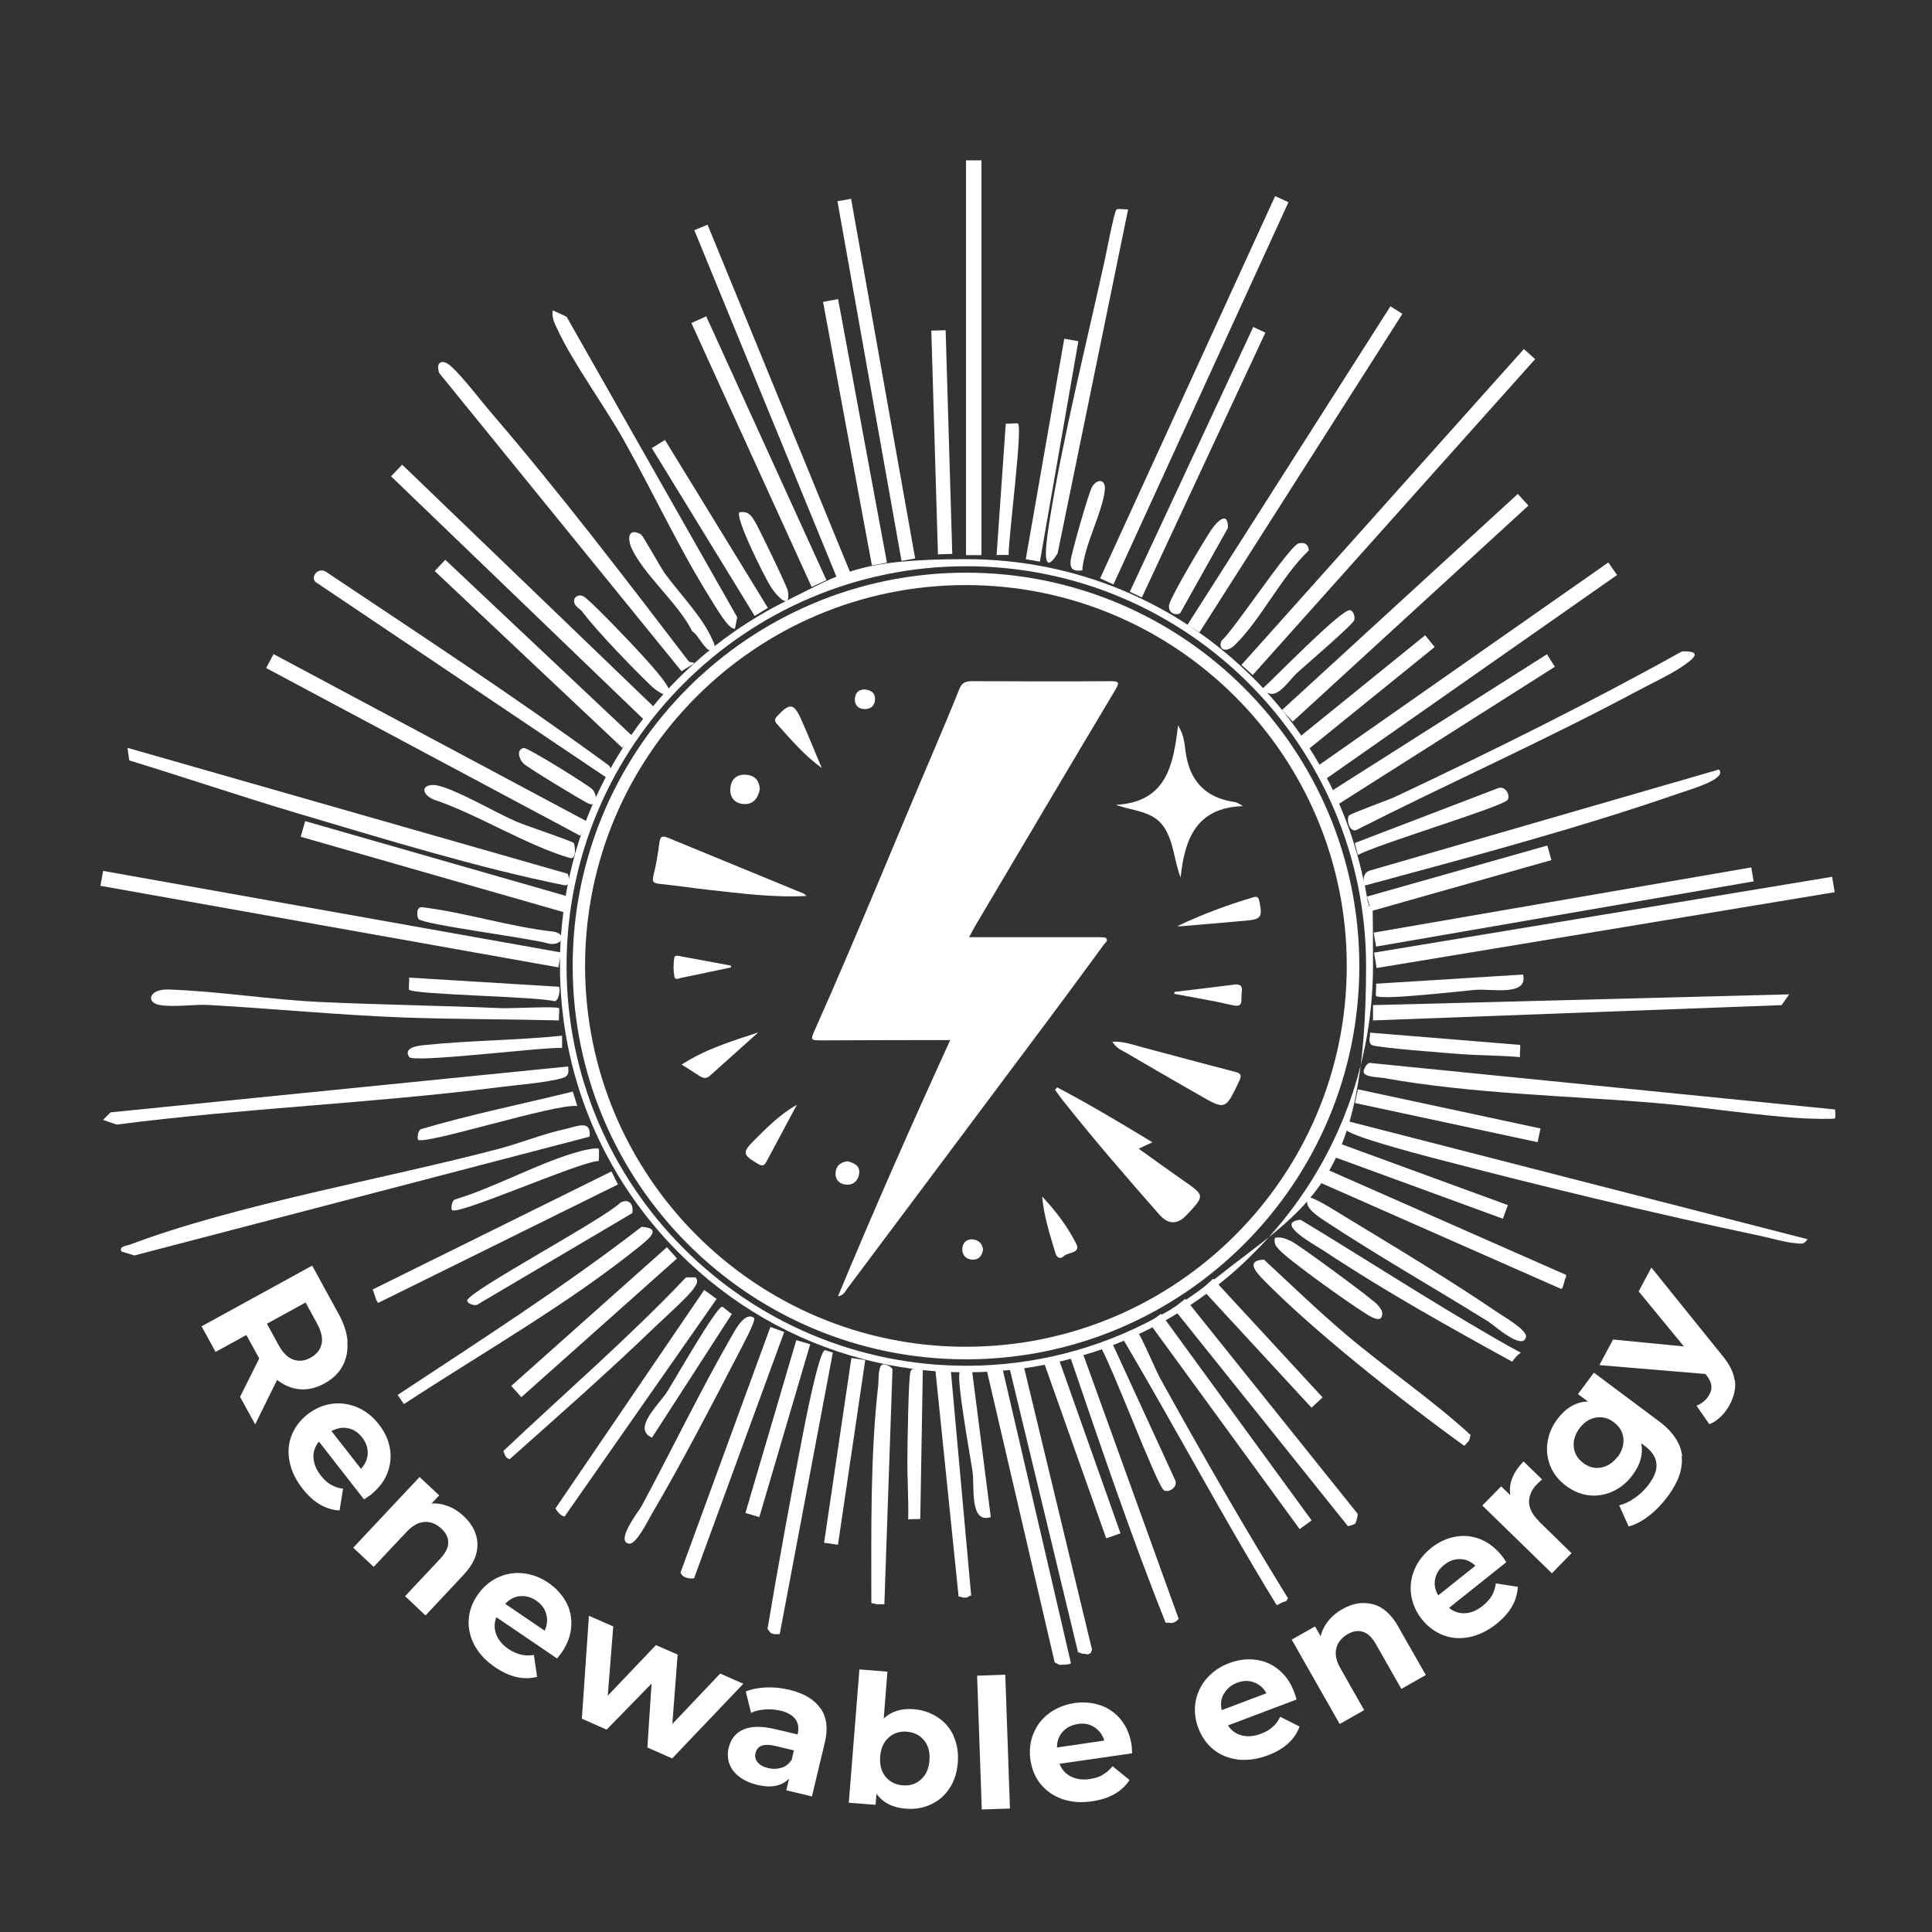 <?xml version="1.0" encoding="UTF-8"?>
<svg xmlns="http://www.w3.org/2000/svg" version="1.1" viewBox="0 0 1200 1200">
  <rect x="0" y="0" width="1200" height="1200" fill="#333333" stroke="none"/>
  <defs>
    <style>
      .cls-1 {
        fill: #fff;
      }
    </style>
  </defs>
  <!-- Generator: Adobe Illustrator 28.6.0, SVG Export Plug-In . SVG Version: 1.2.0 Build 709)  -->
  <g>
    <g id="_Шар_1" data-name="Шар_1">
      <g>
        <path class="cls-1" d="M849.6,560.8h0c-.1-1.1-.3-2.2-.5-3.2-.4-2.6-.9-5.1-1.4-7.6h0c-.2-1.2-.5-2.3-.8-3.5h0c-3.5-16.2-8.5-31.9-15-47-1.2-2.8-2.5-5.7-3.9-8.5-1.2-2.6-2.5-5.1-3.8-7.6-1.5-2.8-3-5.6-4.6-8.4-2-3.5-4.1-7-6.3-10.4-1.7-2.7-3.4-5.3-5.2-7.9-3-4.4-6.3-8.8-9.6-13h0c-.6-.9-1.3-1.6-1.9-2.4-3.1-3.8-6.3-7.5-9.6-11.2-.8-.9-1.6-1.8-2.5-2.7-1.9-2.1-3.9-4.1-5.9-6.1-47.7-47.7-111.2-74-178.6-74s-76.9,8.8-111,25.6h0c-.3.1-.6.3-.8.4,0,0,0,0,0,0-15.6,7.7-30.4,17.1-44.3,28-1,.8-2,1.6-3,2.4-6.7,5.5-13.2,11.3-19.4,17.5-2.1,2.1-4.1,4.2-6.1,6.3-1.1,1.1-2.1,2.3-3.1,3.4-2.3,2.5-4.5,5.1-6.6,7.7-2.1,2.6-4.2,5.2-6.2,7.8h0c-2.5,3.3-5,6.6-7.3,10-1.7,2.4-3.3,4.8-4.8,7.2-2.8,4.4-5.5,8.8-8,13.4-1,1.8-2,3.6-3,5.4-2.1,4-4.1,8.1-6,12.2-.7,1.5-1.4,3.1-2.1,4.6-1.4,3.3-2.8,6.6-4.1,9.9-1,2.6-1.9,5.2-2.8,7.8h0c-1.5,4.5-3,9.1-4.3,13.6,0,0,0,.1,0,.2-1.3,4.7-2.5,9.4-3.5,14.1h0c-.3,1.5-.6,2.9-.9,4.4h0c-.5,2.2-.9,4.4-1.2,6.6-.6,3.3-1.1,6.7-1.5,10-.6,4.8-1.1,9.6-1.5,14.4-.1,1.4-.2,2.9-.3,4.3h0c-.1,2.4-.2,4.8-.3,7.2,0,2.1-.1,4.2-.1,6.4,0,.5,0,1.1,0,1.6,0,67.5,26.3,130.9,74,178.6,32.1,32.1,71.4,54.6,114.2,65.8h0c.6.2,1.2.3,1.8.5,9.5,2.4,19.2,4.3,29.1,5.6,2.2.3,4.4.6,6.6.8,2.6.3,5.2.5,7.8.7,3.2.2,6.4.4,9.6.5,1.8,0,3.6.1,5.4.1,1.3,0,2.7,0,4,0s2.6,0,3.9,0c3.1,0,6.2-.1,9.3-.3,3.3-.2,6.6-.4,9.8-.7,1.5-.1,2.9-.3,4.4-.4,3-.3,5.9-.7,8.8-1.1,4.1-.6,8.3-1.3,12.4-2.1,3.1-.6,6.2-1.3,9.3-2,2.5-.6,5-1.2,7.5-1.9,2.6-.7,5.1-1.4,7.7-2.2,3.8-1.1,7.7-2.4,11.4-3.7h0c2.3-.8,4.6-1.7,7-2.6,2.2-.9,4.5-1.8,6.7-2.7,3.1-1.3,6.3-2.7,9.3-4.2,2.8-1.3,5.6-2.7,8.3-4.1,2.8-1.4,5.5-2.9,8.2-4.4,2.5-1.4,5-2.9,7.4-4.4,2.7-1.7,5.4-3.4,8.1-5.2h0c3.4-2.3,6.8-4.6,10.1-7.1,2.5-1.9,5.1-3.8,7.5-5.8,7.5-5.9,14.6-12.3,21.4-19.2,47.7-47.7,74-111.2,74-178.6s-1-26.4-3-39.2ZM754.2,794.5c-1.1.9-2.2,1.7-3.3,2.6h0c-4.6,3.5-9.3,6.9-14.1,10.1-1.9,1.2-3.8,2.5-5.7,3.7h0c-3.1,2-6.4,3.9-9.6,5.7-1.5.8-3,1.6-4.4,2.4-34.9,18.7-74.7,29.3-116.9,29.3-136.9,0-248.3-111.4-248.3-248.3s111.4-248.3,248.3-248.3,248.3,111.4,248.3,248.3-36.8,149-94.1,194.5Z"/>
        <g>
          <path class="cls-1" d="M600,355.7c-134.9,0-244.3,109.4-244.3,244.3s109.4,244.3,244.3,244.3,244.3-109.4,244.3-244.3-109.4-244.3-244.3-244.3ZM599.9,836.5c-130.6,0-236.5-105.9-236.5-236.6s105.9-236.5,236.5-236.5,236.6,105.9,236.6,236.5-105.9,236.6-236.6,236.6Z"/>
          <path class="cls-1" d="M944.6,840.2c-5.6-3-11-6-16.3-9.1-40.7-23.5-80.3-49.2-120.5-73.5-16.9,1.8,9.2,15.8,14.8,19.5,37.4,24.8,77,46.9,116.7,68.7,1.4-2.2,3.2-4.2,5.3-5.6Z"/>
          <path class="cls-1" d="M366.2,706l-282.8,73.8-8-2.5c-1.6-3.3,3.2-3.5,5.2-4.2,66.4-25.1,158.6-40.9,229.4-59.6,13.5-3.6,27.5-9.3,41-12.2,7-1.5,16.4-6.3,15.2,4.7Z"/>
          <path class="cls-1" d="M352.6,542.8c.9,1.5,2,7.9-2.2,7-53-10.6-112.5-28.9-164.8-44.4-35.3-10.5-70.1-22.3-105.3-33.1l-1.1-7.8,273.4,78.2Z"/>
          <path class="cls-1" d="M837.6,696.5l285.1,73.2c-2.6,3.9-4.4,2.6-8,2.4-5.6-.4-14.5-3-20.5-4.3-67.1-14.1-139.3-31.6-205.7-49-6.8-1.8-52.6-13.8-52.7-17.5l1.8-4.8Z"/>
          <path class="cls-1" d="M233.7,807.5c.1.2.3.3.4.5.3.4.5.9.7,1.3l149-73.6-4-8.1-148.3,73.3c.8,2.2,1.5,4.4,2.2,6.6Z"/>
          <path class="cls-1" d="M1139.7,689.1c.4.6.3,5.3.1,5.5-.7.7-16.8.2-20,0-29.9-1.8-61.3-7-91.3-9.5-55.3-4.6-114.4-5.7-168.9-15.5-3.1-.6-13.4-.4-12.6-4.4.3-1.4,2.1-5.8,4.7-4.9l287.9,28.8Z"/>
          <rect class="cls-1" x="200.8" y="427" width="9.4" height="288.9" transform="translate(-393.2 673) rotate(-79.9)"/>
          <path class="cls-1" d="M352.9,662.3c.3,3.3.6,6-3.2,7.2-9.3,2.9-29.2,4.4-39.8,5.8-78.7,10-158.6,13-237.4,23.2l-8.5-2.9,4.7-4.7,284.2-28.5Z"/>
          <rect class="cls-1" x="852.1" y="568.7" width="288.4" height="9.7" transform="translate(-80.1 169.8) rotate(-9.4)"/>
          <rect class="cls-1" x="730.3" y="312.7" width="263.2" height="9.4" transform="translate(51.2 749) rotate(-48.2)"/>
          <rect class="cls-1" x="600" y="99.6" width="9.6" height="245.2"/>
          <rect class="cls-1" x="611.1" y="237.7" width="261.1" height="9.1" transform="translate(212.8 815.9) rotate(-65.4)"/>
          <path class="cls-1" d="M347.2,626.2c.5.5-.3,5.7,0,7.6-32-.8-64.1-.7-96.1-1.8-40.5-1.5-81-5.5-121.5-7.8-9.2-.5-22.1,1.6-30.5,0-8.7-1.6-6.6-10,5.7-9.6,31.4,1.1,63.5,6.4,94.9,7.8,37.3,1.7,74.8,2.2,112.2,3.8,5.5.2,34-1.3,35.3,0Z"/>
          <polygon class="cls-1" points="852.8 633.8 852.8 624.3 1111.3 617.6 1106.6 624.3 852.8 633.8"/>
          <path class="cls-1" d="M969.7,800.5c.3-.4.7-1,1.1-1.6,0-.1.2-.5.4-1.2.3-.8.5-1.7.7-2.6,0-.4.2-.9.3-1.3.3-2,.3-1.8,0,.8.4-.6.5-1.6.6-2.7l-149.7-66-3.7,8.4,150.1,66.2c1.1-1.3,2.1-2.5.5.1Z"/>
          <path class="cls-1" d="M427.8,410.7c.9,1.2,3.7.1,3,1.6l-7.5,4.6-150.5-185.2c-2.4-7.1,2.1-9.2,7.8-3.8,7.3,6.8,17.6,20.4,24.6,28.6,42.3,49.2,83.1,102.7,122.5,154.2Z"/>
          <path class="cls-1" d="M398.5,762c-48.6,37.5-100.3,70.6-151.5,104.4.8,1.2,1.6,2.4,2.4,3.6.5.7,1,1.4,1.5,2.1,0,0,0,0,0,0,49.6-32.5,102.7-62.5,147.4-98.8,6.6-5.4,11.8-10.5.2-11.3Z"/>
          <path class="cls-1" d="M700.7,130l-43.8,213.7c-11.4,18.3-6.3-12-5-20.2,8.3-51.9,22.8-109.7,34.2-161.6,1-4.6,6-30.6,7.3-31.7,1.2-.9,5.3.1,7.4-.2Z"/>
          <path class="cls-1" d="M837.8,506.6c.9-1.3,24.6-9.7,29-11.8,60.1-28.3,119.8-57.9,177.9-90.2,13.8-.5,6.6,5,0,9.5-7.7,5.1-19.7,10.8-28.3,15.4-57.1,30.5-116.5,56.9-174.3,86.2-4.3.8-5.8-6.8-4.3-9.1Z"/>
          <path class="cls-1" d="M1067.6,477.9c6,6-20.2,13.2-24.3,14.7-64.3,22.3-130.5,39.8-196.2,57.6-.4-4.6-.5-8.5,4.5-9.7l215.9-62.5Z"/>
          <rect class="cls-1" x="852.4" y="558.4" width="238" height="8.8" transform="translate(-81.8 174.1) rotate(-9.8)"/>
          <path class="cls-1" d="M377.6,483.6l-180.1-121.1c-6.1-2.8-.3-11,5.2-7.2,58.8,39.3,117.9,78,175,119.8,3.4,2.4.2,5.2,0,8.5Z"/>
          <path class="cls-1" d="M343.4,192.8l8.5,3.9,106,186.7-1.4,7.1c-4,.8-12.4-14.3-14.6-17.7-19.6-31-36.3-67.2-54.5-99.5-12.1-21.5-31.5-47.9-41.3-69-1.8-3.9-3.5-6.9-2.8-11.5Z"/>
          <rect class="cls-1" x="260.2" y="351.7" width="9.8" height="221.2" transform="translate(-267.5 478.8) rotate(-61.9)"/>
          <rect class="cls-1" x="475.2" y="132.8" width="8.9" height="233.6" transform="translate(-58.8 200.4) rotate(-22.3)"/>
          <rect class="cls-1" x="686.7" y="286.7" width="234.6" height="8.8" transform="translate(126.8 813.2) rotate(-57.5)"/>
          <rect class="cls-1" x="320.1" y="259" width="10" height="218.4" transform="translate(-165.7 346.9) rotate(-46.1)"/>
          <rect class="cls-1" x="540.1" y="122.2" width="8.6" height="226.9" transform="translate(-33 99.4) rotate(-10.1)"/>
          <rect class="cls-1" x="801.2" y="411.8" width="220.4" height="9.5" transform="translate(-74.1 598) rotate(-35)"/>
          <rect class="cls-1" x="773.7" y="373.1" width="198.6" height="9.8" transform="translate(-26.2 688.6) rotate(-42.5)"/>
          <path class="cls-1" d="M909.4,897.8c.2,0,.4-.1.6-.2.8-1,1.6-1.9,2.5-2.8.1-.4.2-.9.4-1.3.2-.7.3-1.5.5-2.2-23.4-21.6-53.5-42.1-77.6-62.6-17.4-14.8-34-30.8-50.7-46.3-10,.3-6.7,5.9-1.6,11.2,30.4,31.6,87.1,76.4,125.8,104.3,0,0,.2,0,.2,0Z"/>
          <rect class="cls-1" x="466.3" y="190.8" width="10.1" height="180.1" transform="translate(-74 220.4) rotate(-24.5)"/>
          <path class="cls-1" d="M431.8,793.4h-5.7c-36,37.9-75.6,72-113.5,107.9,0,.1.1.2.2.3,1.1,2.8,1.1,3.8,3.8,4.7,30.3-27,61.6-54.5,90.6-82.5,5.3-5.1,20.8-18.9,23.8-23.7,1.4-2.2,3.2-4.4.9-6.8Z"/>
          <rect class="cls-1" x="264.9" y="453" width="10.1" height="170.3" transform="translate(-321.7 649.5) rotate(-74)"/>
          <rect class="cls-1" x="653.2" y="283.2" width="181.5" height="8.3" transform="translate(169 839.9) rotate(-65)"/>
          <rect class="cls-1" x="526.2" y="185.6" width="9.5" height="166.5" transform="translate(-40 100.9) rotate(-10.5)"/>
          <rect class="cls-1" x="816.9" y="448.5" width="158.8" height="9.2" transform="translate(-103.3 550.5) rotate(-32.4)"/>
          <path class="cls-1" d="M812.9,744c1.4-1.6,18,8.9,20.7,10.6,31.2,18.9,67,40.4,96.9,60.8,3.5,2.4,18.1,10.7,17.3,15-1.8,9-20.4-7.7-23-9.3-33.9-21.1-69-41-102.3-63-3.3-2.2-14.1-9-9.6-14.1Z"/>
          <rect class="cls-1" x="326.7" y="326.1" width="9.6" height="160.1" transform="translate(-191.4 368.8) rotate(-46.7)"/>
          <rect class="cls-1" x="584.1" y="275.3" width="139" height="8.9" transform="translate(265.5 875.4) rotate(-80.1)"/>
          <rect class="cls-1" x="515.9" y="270.4" width="139" height="8.9" transform="translate(327.6 868) rotate(-91.7)"/>
          <rect class="cls-1" x="436.1" y="267" width="9.6" height="122.3" transform="translate(-106.5 278.5) rotate(-31.5)"/>
          <rect class="cls-1" x="304.1" y="817" width="129.5" height="9.4" transform="translate(-453 453.1) rotate(-41.7)"/>
          <rect class="cls-1" x="847.9" y="541.7" width="116.4" height="9.4" transform="translate(-114.3 266.5) rotate(-15.8)"/>
          <path class="cls-1" d="M392.7,753.5l-95,56.1c-2.3,2.4-7.6,0-7.5-1.8.3-5.6,85.3-50.8,95.1-60.8,5.3-2.9,8.5,1.1,7.4,6.5Z"/>
          <rect class="cls-1" x="895" y="635.1" width="8.7" height="116" transform="translate(33 1427.1) rotate(-77.9)"/>
          <rect class="cls-1" x="878.1" y="677.8" width="9" height="111.9" transform="translate(-109.9 1310.2) rotate(-69.9)"/>
          <path class="cls-1" d="M936.4,496.8c-2.7,4.2-82.3,28-93,34.3l-1.9-7.5,88.8-34c4.4-1.9,8.1,4.1,6.1,7.2Z"/>
          <path class="cls-1" d="M356.4,523.7c.6.7,2.1,10.6-2.5,9.2-27.7-8.2-57.3-27.2-85.1-36.5-9.2-4.7-5.3-10.8,4.3-8.2,12.7,3.5,34.6,16.5,48.1,22.3,5.2,2.3,34,11.8,35.3,13.2Z"/>
          <rect class="cls-1" x="799" y="424.9" width="100.3" height="9.4" transform="translate(-81.1 630.3) rotate(-39)"/>
          <path class="cls-1" d="M358.6,687c-12.9-1.9-95.3,24.5-98.9,20.9-.6-.6-.3-5.8,1.9-6.6,30.8-9.1,62.8-15.6,94.2-23.3l2.8,9.1Z"/>
          <path class="cls-1" d="M371.9,713.6c.3.3.2,7.2-.1,7.5-12.1.5-87.6,34.1-91.1,30.5-.6-.6-.3-5.8,1.9-6.6,25.3-7.6,53.3-23.5,78.3-30.1,2.3-.6,10-2.3,11.1-1.3Z"/>
          <path class="cls-1" d="M347.2,612.9c.8.9.3,8.6-2.8,9-10.7-3-87.2-4-90.3-7.2-.5-.5.3-5.7,0-7.5l93.2,5.7Z"/>
          <path class="cls-1" d="M946,605.3c3.3,13.7-19.6,8.7-29.5,9.5-8.1.7-59.1,6.6-61.8,3.8-.5-.5.3-5.7,0-7.6l91.3-5.7Z"/>
          <path class="cls-1" d="M349.1,643.3v7.6c-11.6-.7-92.5,9.6-95,5.6-3.4-5.5,4.1-6.8,8.7-7.3,28.6-3,57.7-3,86.3-5.9Z"/>
          <path class="cls-1" d="M944.1,649c.5.5-.3,5.7,0,7.6-12.3-1.1-24.8-1-37.1-1.9-7.7-.6-51.9-3.9-54.9-5.6-2.7-1.5-.8-5.3-1.2-7.7l93.2,7.6Z"/>
          <path class="cls-1" d="M478.8,1014.4c0,0,0,.1.1.2,0,0,0-.1-.1-.2-.4-.8,0-.4.3.2.6,0,1.2,0,1.3.4,0,0,.1,0,.2,0,1.2,0,2.5,0,3.7,0l33-174.9-4.9-1.5c-3.7.3-12.7,46.8-14,53.7-7.5,38.6-14.9,79.2-21.7,119.5.8.8,1.4,1.7,2,2.6Z"/>
          <path class="cls-1" d="M541.8,995.9c.7,0,1.9.2,2.5.5.4,0,.8,0,1.2,0,1.2,0,2.5,0,3.7,0,0,0,0,0,.1,0l5-144.7c.8-2.6-3.8-4.1-5.2-4.3-4-.5-3.2,9.7-3.6,12.9-5,43.7-4.3,90.1-4.3,135.2.1,0,.3.2.4.2Z"/>
          <path class="cls-1" d="M658,1034.1s0,0,0,0c1.8-.2,4,0,5.8-.4.5-.2.9-.4,1.4-.6l-42.8-184.2-9.5,2.2,42.2,181.5c1,.4,1.9.9,2.8,1.4Z"/>
          <path class="cls-1" d="M597.9,992.3c.2,0,.4,0,.5,0,0,0,.1,0,.2,0,.5,0,1,0,1.5,0,.2,0,.5-.1.7-.2.3-.1.6-.3,1.1-.6.4-.2.8-.4,1.3-.6l-12.7-140.4-9.5.6,14.4,140.5c.8.2,1.7.3,2.5.5Z"/>
          <path class="cls-1" d="M422.9,977.1c.8,2.6,5,3.7,8.2,3.2l56-153-8.6-3.1-55.8,152.5c0,.2.1.3.2.5Z"/>
          <path class="cls-1" d="M793,996.9c.1,0,.2,0,.4,0-.1,0,.2-.2.9-.4,1-.9,2.9-1.5,4.6-2,.4-.6.8-1.2,1.1-1.8-27.7-44.8-53.9-90.5-79.4-136.6-2.4-4.3-12.3-27.4-13.7-28.2-2.4-1.4-9.9.6-8.8,4.8,32.1,54.3,61.7,110.3,94.7,164,0,0,.2,0,.3,0Z"/>
          <path class="cls-1" d="M727.9,1008c0,0,0,0,.1,0,0,0,0,0,0,0l1.2-.3c.1,0,.2,0,.3-.1.4-.2.9-.5,1.2-.7.2-.2.4-.4.6-.6,0,0,.4-.4.8-.8l-58.3-161.5c-1.5-5-5.4-4.6-10-3.9,19.2,56.1,38.2,112.7,60.2,167.8,1.2,0,2.4,0,3.7.2Z"/>
          <path class="cls-1" d="M670.6,1026.5c.6.3,1.3.5,1.9.7.7-.1,1.5,0,2.2.2.2,0,.4.1.5.2.4,0,.9-.2,1.3-.4.3-.2.7-.3,1-.5.1-.2.2-.4.3-.7.1-.5.3-.9.5-1.3l-42.5-176.4-8.6,2.1,42.4,175.9c.3,0,.7,0,1,.2Z"/>
          <path class="cls-1" d="M840.3,947c.4-.1.9-.3,1.3-.5.2-.4.4-.7.6-1.1,0,0,0-.2.1-.2.3-.9.5-2,.6-2.1.1-.5.2-1,.3-1.5,0,0,0,0,0-.1,0-.4,0-.8.1-1.2l-107.1-133.6-7.4,5.9,108.4,135.3c1-.2,2-.5,3.1-.8Z"/>
          <rect class="cls-1" x="684.6" y="878.3" width="158.8" height="9.2" transform="translate(1027.4 -254.6) rotate(53.9)"/>
          <path class="cls-1" d="M468.3,818.5c1.7,1.3-7.8,18.5-9.2,21.4-16.8,32.4-36,69.5-54.4,100.7-2.1,3.6-9.5,18.8-13.9,18.2-9.1-1.2,6.4-20.8,7.8-23.5,18.9-35.2,36.4-71.6,56.3-106.2,2-3.5,8.1-14.7,13.4-10.5Z"/>
          <rect class="cls-1" x="613.3" y="894" width="116.4" height="9.4" transform="translate(1295.1 -33.9) rotate(70.5)"/>
          <rect class="cls-1" x="520.4" y="843.4" width="8.7" height="116" transform="translate(137.2 -66.9) rotate(8.4)"/>
          <rect class="cls-1" x="478.6" y="831.4" width="9" height="111.9" transform="translate(270.2 -100.3) rotate(16.4)"/>
          <path class="cls-1" d="M723,925.7c-4.3-2.4-33.3-80.3-40.3-90.6l7.4-2.4,39.7,86.4c2.2,4.3-3.6,8.3-6.8,6.6Z"/>
          <rect class="cls-1" x="734.3" y="829.6" width="100.3" height="9.4" transform="translate(865.2 -308) rotate(47.3)"/>
          <path class="cls-1" d="M615.4,942.3c-13.5,4.2-9.9-19-11.4-28.8-1.2-8-10.4-58.6-7.8-61.4.5-.5,5.8,0,7.6-.5l11.6,90.7Z"/>
          <path class="cls-1" d="M350.7,941.9l94.4-135.1-7.7-5.6-92.4,135.7c1.4,2.3,3,4.4,5.7,5.1Z"/>
          <path class="cls-1" d="M405.1,893c-13-5.5,4.7-21,9.8-29.4,4.3-6.9,29.8-51.5,33.6-52,.7,0,4.4,3.7,6.1,4.5l-49.6,76.8Z"/>
          <path class="cls-1" d="M571.7,943.3c-.5.5-5.7,0-7.6.5.3-12.3-.6-24.8-.5-37.1,0-7.7.6-52.1,2-55.1,1.4-2.7,5.3-1.1,7.6-1.7l-1.6,93.5Z"/>
          <path class="cls-1" d="M259.9,570.8c-.7-.9-2-7.9,2.5-7.3,27.3,3.4,54.3,12.2,81.8,15.2,8.9,2.1,4.1,9-3.4,7.4-9.8-3.2-78-11.8-80.9-15.3Z"/>
          <path class="cls-1" d="M792,768.8c4-.7,6.7.6,10.1,2.2,4.6,2.1,51.3,36.5,53.6,39.5,1.6,2.2,3.4,3.5,2.7,6.7-1.1,5.3-9.5-1-11.2-2-9.4-5.8-46.2-32-52.5-38.8-2.4-2.6-3.5-3.7-2.8-7.6Z"/>
          <path class="cls-1" d="M398.1,331.9c1.2.7,12.3,20.7,14.8,24.2,9,12.4,23.3,26.9,29.4,40.9,1.1,2.6,3.3,5.1-1.1,6.7-2.8,1.1-8-10.1-11.2-11.5-8.1-16.7-30.7-35.9-37.7-51.7-2.8-6.3-2-12.9,5.8-8.6Z"/>
          <path class="cls-1" d="M806.6,337.5c3.6-.9,6.2.6,6.3,4.4-17,16.2-29.6,42.8-45.9,58.7-5.4,5.3-10.7,2.9-8.3-2.6,8.2-7.3,42.1-59,47.9-60.5Z"/>
          <path class="cls-1" d="M361.6,379.8c-1.3-1.7-5.8-3.5-4.9-7.4.5-2.1,3.1-3.3,5.7-2,3.9,2,30.2,29.7,35.2,35.2,3.5,3.9,18.8,20.2,18,23.8-1.1,5.5-9.9-2.1-11.5-3.7-12.4-12.1-32.3-32.5-42.6-45.9Z"/>
          <path class="cls-1" d="M632.3,263.1c3,2.8-6.1,71.8-5.8,81.6h-7.5c0,.1,5.7-81.6,5.7-81.6,1.8.3,7.1-.5,7.6,0Z"/>
          <path class="cls-1" d="M805.9,417.7c-5.8,5.1-14.1,20-21.5,9.8,6.9-6.1,49-49.5,54.1-48.5,2.1.4,3.3,3.8,2.6,6.3-.6,2.4-30.4,28.1-35.2,32.4Z"/>
          <path class="cls-1" d="M733,380.9c-2.8,1.8-8.1-.4-6.7-5.7,1.4-5.5,21.8-39.9,26.1-46.2,3.7-5.4,10.5-11.9,10.3-1.1l-29.7,53Z"/>
          <path class="cls-1" d="M459.3,318.2c5.7-.9,7.4,2.1,9.9,6.3,2.4,4,19.9,40.3,20.2,42.6,1.9,12.9-7.3,2.7-10.7-2.7-3.6-5.6-22.4-43.1-19.4-46.2Z"/>
          <path class="cls-1" d="M325.3,464.6c2.4-.5,41.1,23.8,42.7,25.7,3.5,4.2,3,11.6-2.9,8.6-4.8-2.4-37.8-22.4-40-24.7-3-3.1-4.3-8.7.1-9.6Z"/>
          <path class="cls-1" d="M672.2,354.3c-5.2.6-7.8-.5-7.2-6.1.4-4.5,11.3-42.5,13.3-45.8,3.3-5.4,8.7-4.8,7.9,2.1-1.7,14.8-12.8,33.9-14,49.9Z"/>
        </g>
        <g>
          <path class="cls-1" d="M601.9,582.1c26.6,0,52.2,0,77.7,0,1.3,0,2.6,0,3.9,0,1.2.1,3,0,3.6.7,1.3,1.6-.6,2.7-1.4,3.8-10.6,14.5-21.3,29-32,43.4-42.5,56.9-85.1,113.8-127.7,170.7-1.2,1.6-1.9,3.9-5.5,4.4,22.2-53.4,45.3-105.7,69.7-159.1-3.4,0-5.9,0-8.3,0-23.6,0-47.2.1-70.9.2-7.6,0-7.8,0-4.7-6.9,25.4-57,48.8-114.8,73.3-172.2,5.5-13,11-25.9,16.2-39,1.5-3.9,3.8-5,7.8-5,28.8.1,57.6.2,86.5,0,5.2,0,5.2,1,2.7,5.3-29.1,48.7-58,97.6-86.9,146.4-1.2,2-2.2,4.1-3.9,7.2Z"/>
          <path class="cls-1" d="M656.7,675.4c19.9,10.5,39.2,22,59.1,34.1-3.1,1.4-5.2,2.4-8.5,4,9.5,6.8,18.3,13.2,27.2,19.4,14,9.7,14,9.6,2.5,21.8q-8.7,9.2-17.1-.5c-20.3-23.1-40.4-46.3-59.5-70.4-1.8-2.2-3.4-4.6-5.1-6.9.4-.5.9-1,1.3-1.5Z"/>
          <path class="cls-1" d="M693.5,499.9c30.8-1.9,35.3-24.2,38.2-49.4,3.9,6.4,4,11.7,4.7,16.5,2.5,17.9,12.1,28.4,30.1,31.1,1.6.2,3.2,1.1,5.5,2.6-29,.9-36.2,20.5-38.7,44.3-4.2-10.8-4.2-22.3-10.5-31.5-6.7-9.7-18.3-9.7-29.3-13.4Z"/>
          <path class="cls-1" d="M501,556.5c-20.7,1.1-40.7-1.6-60.8-3.8-10.2-1.1-20.3-2.7-30.4-3.7-3.9-.4-5-1.2-3.9-5.4,1.7-6.5,2.7-13.2,3.6-19.8.5-3.3,1-5.2,5-3.6,28.1,11.6,56.3,23.1,84.4,34.7.8.3,1.4,1.1,2.1,1.7Z"/>
          <path class="cls-1" d="M690.9,647c7.4-.3,13.2,2.1,19.1,3.6,19,5,37.9,10.2,57,15.1,3.9,1,4.4,2.1,2.6,6-8.5,17.8-8.4,17.9-25.2,8.2-14.9-8.5-29.8-17.1-44.6-25.8-2.9-1.7-6.3-2.8-8.9-7.1Z"/>
          <path class="cls-1" d="M731.3,575.2c15.3-7.2,30.9-13.1,46.9-17.8,2.4-.7,3.4-.5,4,2.3,2,10.1,1.4,11.3-9.1,12.2-13.2,1.2-26.3,2.3-39.5,3.4-.7,0-1.5,0-2.2-.1Z"/>
          <path class="cls-1" d="M470.9,641.3c-10,9-20,17.9-30,26.9-2.1,1.9-4,1.6-6.1.3-3.5-2.2-7-4.5-11.4-7.3,15-9.7,31.1-14.5,47.4-19.9Z"/>
          <path class="cls-1" d="M495,686.1c-6.4,11.9-12.7,23.8-19.1,35.7-1.5,2.7-2.9,2.4-5.3,1-9.5-5.7-9.7-7-1.9-14.8,8-8,15.9-15.9,26.2-21.8Z"/>
          <path class="cls-1" d="M510.4,477c-10.9-7.9-19.2-17.7-27.8-27.3-1.6-1.8-1.6-3.1.2-5,7.8-8.3,10.4-8,15,2.5,4.4,9.9,8.4,19.9,12.6,29.8Z"/>
          <path class="cls-1" d="M647.3,743.2c8.4,8.9,15.8,18.6,21.2,29.4,2.9,5.8-4.9,5.1-7.6,7.5-2.4,2.2-4.5,1.3-5.4-1.9-3.4-11.4-7.1-22.7-8.2-35Z"/>
          <path class="cls-1" d="M729.4,616.1c12.3-1.5,24.6-2.9,36.9-4.5,6.7-.9,4.9,3.6,4.8,7.1-.1,3.3.8,7.1-5.3,5.7-12-2.8-24.3-4.8-36.4-7.1,0-.4,0-.8,0-1.2Z"/>
          <path class="cls-1" d="M453.9,600.9c-10.2,2.2-20.3,4.3-30.5,6.4-1.5.3-4.1,1.7-4.5-.6-.7-3.8-.7-7.9-.1-11.8.3-2,3-1.1,4.6-.8,10.2,1.8,20.4,3.8,30.7,5.7,0,.3,0,.7-.1,1Z"/>
          <path class="cls-1" d="M472,489.9c-1.1,5.9-4.1,9.8-10,9.5-5.6-.3-8.7-4.1-8.4-9.4.3-5.6,3.6-9.2,9.7-8.8,5.6.4,8.3,3.7,8.6,8.8Z"/>
          <path class="cls-1" d="M526.4,721.3c3.8,1,7.6,2.5,7.3,7.1-.3,4.4-3.3,7.7-7.9,7.4-4-.2-7.1-2.7-6.8-7.4.3-4.4,3.1-6.5,7.3-7.1Z"/>
          <path class="cls-1" d="M610.6,776.1c-.6,3.8-2.5,6.3-6.3,6.3-4.1,0-6.7-2.7-6.6-6.5,0-3.3,2.1-6.3,6.1-6.1,3.9.2,6.3,2.5,6.8,6.3Z"/>
          <path class="cls-1" d="M537.3,428.3c3.8.3,6.3,2.2,6.2,6-.1,4.1-2.8,6.4-6.9,6.1-3.6-.2-5.9-2.5-5.6-6.5.3-3.9,2.5-5.7,6.3-5.7Z"/>
        </g>
        <g>
          <path class="cls-1" d="M215.9,833.4c-.4-5.6-2.3-11.4-5.7-17.5l-16.3-29.8-68.7,37.7,8.7,15.9,19.1-10.5,7.6,13.8.4.8-11.9,23.8,9.4,17.1,13.6-27.6c4.5,3.4,9.2,5.4,14.2,5.8,5,.4,10.1-.8,15.2-3.6,5.1-2.8,8.9-6.4,11.3-10.9,2.4-4.5,3.4-9.5,2.9-15.1ZM199.7,834.7c-.7,3.6-3,6.5-6.8,8.6-3.8,2.1-7.4,2.4-10.9,1.1-3.5-1.3-6.5-4.4-9.1-9.2l-7.1-13,24-13.2,7.1,13c2.6,4.8,3.6,9,2.9,12.6Z"/>
          <path class="cls-1" d="M242.2,899.7c-.9-5.3-3.2-10.3-6.9-15-3.7-4.8-8.1-8.3-13.2-10.5s-10.4-3-15.8-2.3-10.5,2.9-15.2,6.5c-4.7,3.7-8,8.1-10,13.2s-2.4,10.6-1.2,16.3c1.1,5.8,3.8,11.3,8,16.7,6.7,8.6,14.4,13.1,23,13.6l2.2-13.5c-2.9-.4-5.4-1.3-7.7-2.6-2.2-1.3-4.3-3.2-6.2-5.7-2.8-3.6-4.3-7.3-4.5-11-.2-3.8,1-7.1,3.4-10l28,35.9c2.4-1.6,3.7-2.5,3.9-2.6,4.9-3.9,8.4-8.3,10.5-13.4,2-5.1,2.6-10.3,1.7-15.6ZM224.2,912.3l-18.3-23.4c3.4-1.9,6.9-2.5,10.3-1.8s6.4,2.7,8.8,5.8c2.4,3.1,3.5,6.4,3.4,9.9-.2,3.5-1.5,6.7-4.2,9.5Z"/>
          <path class="cls-1" d="M296.6,959c-.3-6.4-3.1-12.2-8.6-17.3-3-2.8-6.2-4.9-9.7-6.2-3.4-1.3-6.9-1.9-10.3-1.6l4.8-5.1-12.2-11.4-41.2,43.9,12.7,11.9,20.4-21.7c3.7-3.9,7.4-6,11.2-6.2,3.8-.2,7.3,1.2,10.5,4.2,2.9,2.7,4.3,5.6,4.2,8.8,0,3.1-1.8,6.5-5,9.9l-21.8,23.2,12.7,12,23.6-25.2c6-6.4,8.9-12.8,8.6-19.2Z"/>
          <path class="cls-1" d="M351.7,995.3c-2.5-4.8-6.2-8.8-11.1-12.2-5-3.4-10.3-5.4-15.8-5.9-5.5-.6-10.8.3-15.8,2.7-5,2.4-9.1,6-12.4,10.8-3.4,4.9-5.2,10.1-5.5,15.6-.3,5.5,1,10.8,3.8,15.9,2.8,5.1,7.1,9.6,12.7,13.4,9,6.1,17.7,8.1,26,5.9l-2-13.6c-2.9.5-5.6.4-8.1-.2-2.5-.6-5.1-1.8-7.7-3.5-3.8-2.6-6.3-5.6-7.6-9.1-1.3-3.5-1.3-7,.1-10.6l37.7,25.6c1.8-2.3,2.8-3.5,2.9-3.7,3.5-5.2,5.5-10.5,5.9-16,.4-5.4-.6-10.6-3.2-15.4ZM338.4,1012.9l-24.6-16.7c2.7-2.9,5.8-4.5,9.2-4.8,3.5-.3,6.9.6,10.1,2.8,3.2,2.2,5.3,5,6.2,8.4.9,3.4.6,6.8-1,10.3Z"/>
          <path class="cls-1" d="M447.4,1039.4l-29.8,31.4,3.3-43.1-13.5-5.9-29.9,31.4,3.4-43-15.1-6.6-4.4,63.9,15.4,6.8,27.9-28.6-2.6,39.7,15.4,6.8,44.2-46.4-14.1-6.2Z"/>
          <path class="cls-1" d="M509.5,1061c-3.8-5.5-10.3-9.3-19.4-11.5-4.7-1.1-9.5-1.6-14.2-1.4-4.8.2-9,1-12.7,2.5l3.3,13.3c2.5-1.2,5.4-1.9,8.6-2.1,3.2-.3,6.4,0,9.6.7,4.5,1.1,7.6,2.9,9.4,5.4,1.8,2.5,2.2,5.7,1.3,9.4l-13.5-3.2c-8.6-2.1-15.3-2-20.1.1-4.8,2.1-7.9,5.9-9.2,11.4-.8,3.4-.7,6.7.4,9.8,1.1,3.1,3.1,5.8,6.1,8.1,2.9,2.3,6.7,4,11.2,5.1,8.7,2.1,15.3.8,19.8-3.9l-1.7,7.3,15.9,3.8,8-33.4c2.1-8.7,1.2-15.8-2.6-21.3ZM491.6,1093.2c-1.6,2.4-3.6,4-6.2,4.8-2.6.8-5.3.9-8.2.2-3-.7-5.2-1.9-6.6-3.6-1.4-1.7-1.9-3.6-1.3-5.8,1.1-4.6,5.1-6,12.1-4.4l11.7,2.8-1.4,6Z"/>
          <path class="cls-1" d="M592.4,1078.4c-2.2-4.9-5.5-8.8-9.9-11.7-4.4-2.9-9.4-4.6-14.9-5.1-7.7-.6-13.9,1.3-18.7,5.8l2.3-29.1-17.4-1.4-6.6,82.8,16.6,1.3.6-6.9c3.9,5.5,10,8.7,18.2,9.3,5.6.5,10.8-.4,15.5-2.6,4.8-2.2,8.7-5.5,11.6-10,3-4.4,4.7-9.8,5.2-15.9.5-6.2-.4-11.7-2.6-16.5ZM577.3,1093.5c-.4,5.1-2.2,9-5.3,11.8-3.1,2.8-6.9,4-11.4,3.6-4.5-.4-8-2.2-10.6-5.4-2.6-3.2-3.7-7.4-3.3-12.5.4-5.1,2.2-9,5.3-11.8,3.1-2.8,6.9-4,11.4-3.6,4.5.4,8,2.2,10.6,5.4,2.6,3.2,3.7,7.4,3.3,12.4Z"/>
          <path class="cls-1" d="M624.4,1040.2l-17.5.6,2.9,83.1,17.5-.6-2.9-83.1Z"/>
          <path class="cls-1" d="M685,1102.4c-2.3,1.3-5,2.1-8.1,2.6-4.5.7-8.4.1-11.8-1.6-3.3-1.7-5.7-4.3-7-7.9l45.1-6.5c-.2-2.9-.3-4.5-.3-4.7-.9-6.2-3-11.5-6.4-15.8-3.4-4.3-7.6-7.4-12.7-9.2-5.1-1.8-10.6-2.3-16.4-1.5-6,.9-11.2,3-15.7,6.3-4.5,3.3-7.7,7.5-9.8,12.6-2.1,5.1-2.7,10.6-1.9,16.4.9,5.9,3,11,6.5,15.2s8,7.3,13.5,9.2c5.6,1.9,11.7,2.3,18.4,1.3,10.8-1.6,18.5-6,23.2-13.2l-10.6-8.6c-1.8,2.3-3.8,4.1-6.1,5.3ZM660.1,1075.6c2.3-2.6,5.5-4.2,9.4-4.8,3.8-.6,7.3,0,10.2,2,3,1.9,5.1,4.6,6.2,8.3l-29.4,4.3c0-3.9,1.2-7.2,3.6-9.8Z"/>
          <path class="cls-1" d="M795.2,1066.2c-1.2,2.6-2.8,4.8-4.8,6.5-1.9,1.7-4.4,3.2-7.3,4.2-4.3,1.6-8.2,1.9-11.8,1-3.6-.9-6.5-3-8.6-6.2l42.6-16.1c-.8-2.8-1.3-4.3-1.4-4.5-2.2-5.9-5.4-10.5-9.7-14-4.2-3.5-9-5.6-14.4-6.2-5.4-.7-10.8,0-16.3,2.1-5.7,2.1-10.3,5.3-14,9.5-3.6,4.2-5.9,9-6.9,14.4-.9,5.4-.4,10.9,1.7,16.4,2.1,5.6,5.3,10.1,9.6,13.5,4.3,3.4,9.4,5.4,15.2,6.1,5.8.6,11.9-.2,18.3-2.6,10.2-3.8,16.8-9.8,19.8-17.9l-12.3-6.2ZM760.3,1051.9c1.7-3,4.4-5.3,8.1-6.7,3.6-1.4,7.1-1.5,10.4-.3,3.3,1.2,5.9,3.4,7.8,6.8l-27.8,10.5c-.8-3.9-.4-7.3,1.4-10.3Z"/>
          <path class="cls-1" d="M868.5,1010.3c-4.4-7.7-9.6-12.3-15.8-13.9-6.2-1.6-12.6-.6-19,3.1-3.6,2-6.5,4.5-8.8,7.4-2.3,2.9-3.8,6-4.6,9.4l-3.5-6.1-14.5,8.2,29.8,52.4,15.2-8.6-14.7-25.9c-2.7-4.7-3.5-8.8-2.6-12.5.9-3.7,3.3-6.6,7.1-8.8,3.4-2,6.6-2.4,9.6-1.4s5.7,3.6,8,7.8l15.7,27.6,15.2-8.6-17.1-30Z"/>
          <path class="cls-1" d="M929.1,983.4c-.4,2.9-1.2,5.5-2.5,7.7-1.3,2.2-3.2,4.3-5.6,6.3-3.6,2.8-7.2,4.4-10.9,4.6-3.8.2-7.1-.9-10.1-3.3l35.6-28.4c-1.6-2.4-2.5-3.7-2.7-3.9-3.9-4.9-8.4-8.3-13.5-10.4-5.1-2-10.3-2.5-15.6-1.5-5.3,1-10.3,3.3-14.9,7-4.7,3.8-8.2,8.2-10.3,13.3-2.2,5.1-2.9,10.4-2.1,15.9.8,5.4,3,10.5,6.7,15.1,3.7,4.7,8.2,7.9,13.3,9.9,5.1,1.9,10.6,2.3,16.3,1.1,5.7-1.2,11.3-3.9,16.6-8.1,8.5-6.8,13-14.5,13.3-23.1l-13.5-2.1ZM893.3,990.9c-2-3.4-2.6-6.8-1.9-10.2.7-3.4,2.6-6.4,5.7-8.8,3-2.4,6.3-3.6,9.8-3.5,3.5,0,6.7,1.5,9.5,4.1l-23.2,18.5Z"/>
          <path class="cls-1" d="M955.8,944.7c-4-3.9-6-7.8-6.1-11.8,0-4,1.7-7.8,5.2-11.3.5-.5,1.4-1.4,2.9-2.7l-11.5-11.2c-3.2,3.3-5.6,6.8-7,10.3-1.4,3.6-1.8,7.1-1.2,10.7l-5.7-5.5-11.7,11.9,43.2,42.1,12.2-12.5-20.4-19.9Z"/>
          <path class="cls-1" d="M1044.8,904.3c-.9-7.8-5.7-15.1-14.6-21.7l-40.2-30-9.9,13.3,6.2,4.6c-7.3.2-13.6,3.8-18.9,10.8-3.3,4.4-5.4,9.2-6.2,14.3-.8,5.1-.2,10.1,1.7,14.9,1.9,4.8,5.2,8.9,9.8,12.4,4.6,3.4,9.5,5.4,14.6,5.9s10.1-.4,14.7-2.6c4.7-2.2,8.7-5.5,12-10,4.9-6.5,6.7-13.1,5.4-19.7l2.1,1.5c4.4,3.3,6.9,6.9,7.3,10.9.5,3.9-1.1,8.3-4.8,13.2-2.3,3.1-5.1,5.9-8.5,8.2-3.3,2.4-6.6,3.9-9.8,4.7l5.9,13.1c4.2-1.1,8.5-3.4,12.7-6.7,4.3-3.3,8.1-7.3,11.6-12,6.6-8.9,9.5-17.2,8.6-25ZM1004.7,904.8c-2.8,3.7-6.1,5.9-10.1,6.7-4,.8-7.7-.2-11.2-2.8-3.5-2.6-5.5-6-5.9-10-.4-4,.8-7.9,3.6-11.6,2.8-3.7,6.1-5.9,10.1-6.6,3.9-.7,7.7.2,11.2,2.9,3.5,2.6,5.5,6,5.9,9.9.4,4-.8,7.9-3.5,11.6Z"/>
          <path class="cls-1" d="M1077.4,857.3c-.6-4.9-3.3-10.2-8.1-15.9l-43.6-54.1-7.9,14.8,28.1,34.2-44-4.3-8.5,15.9,65.9,5.5.4.5c1.8,2.3,2.9,4.4,3.2,6.3.3,1.9,0,3.9-1.2,6-.8,1.5-1.9,2.9-3.3,4.1-1.4,1.2-3,2.2-4.7,2.8l8,11.5c2.4-.9,4.8-2.5,7.1-4.7,2.3-2.2,4.2-4.8,5.6-7.5,2.7-5.1,3.8-10.1,3.2-15Z"/>
        </g>
      </g>
    </g>
  </g>
</svg>